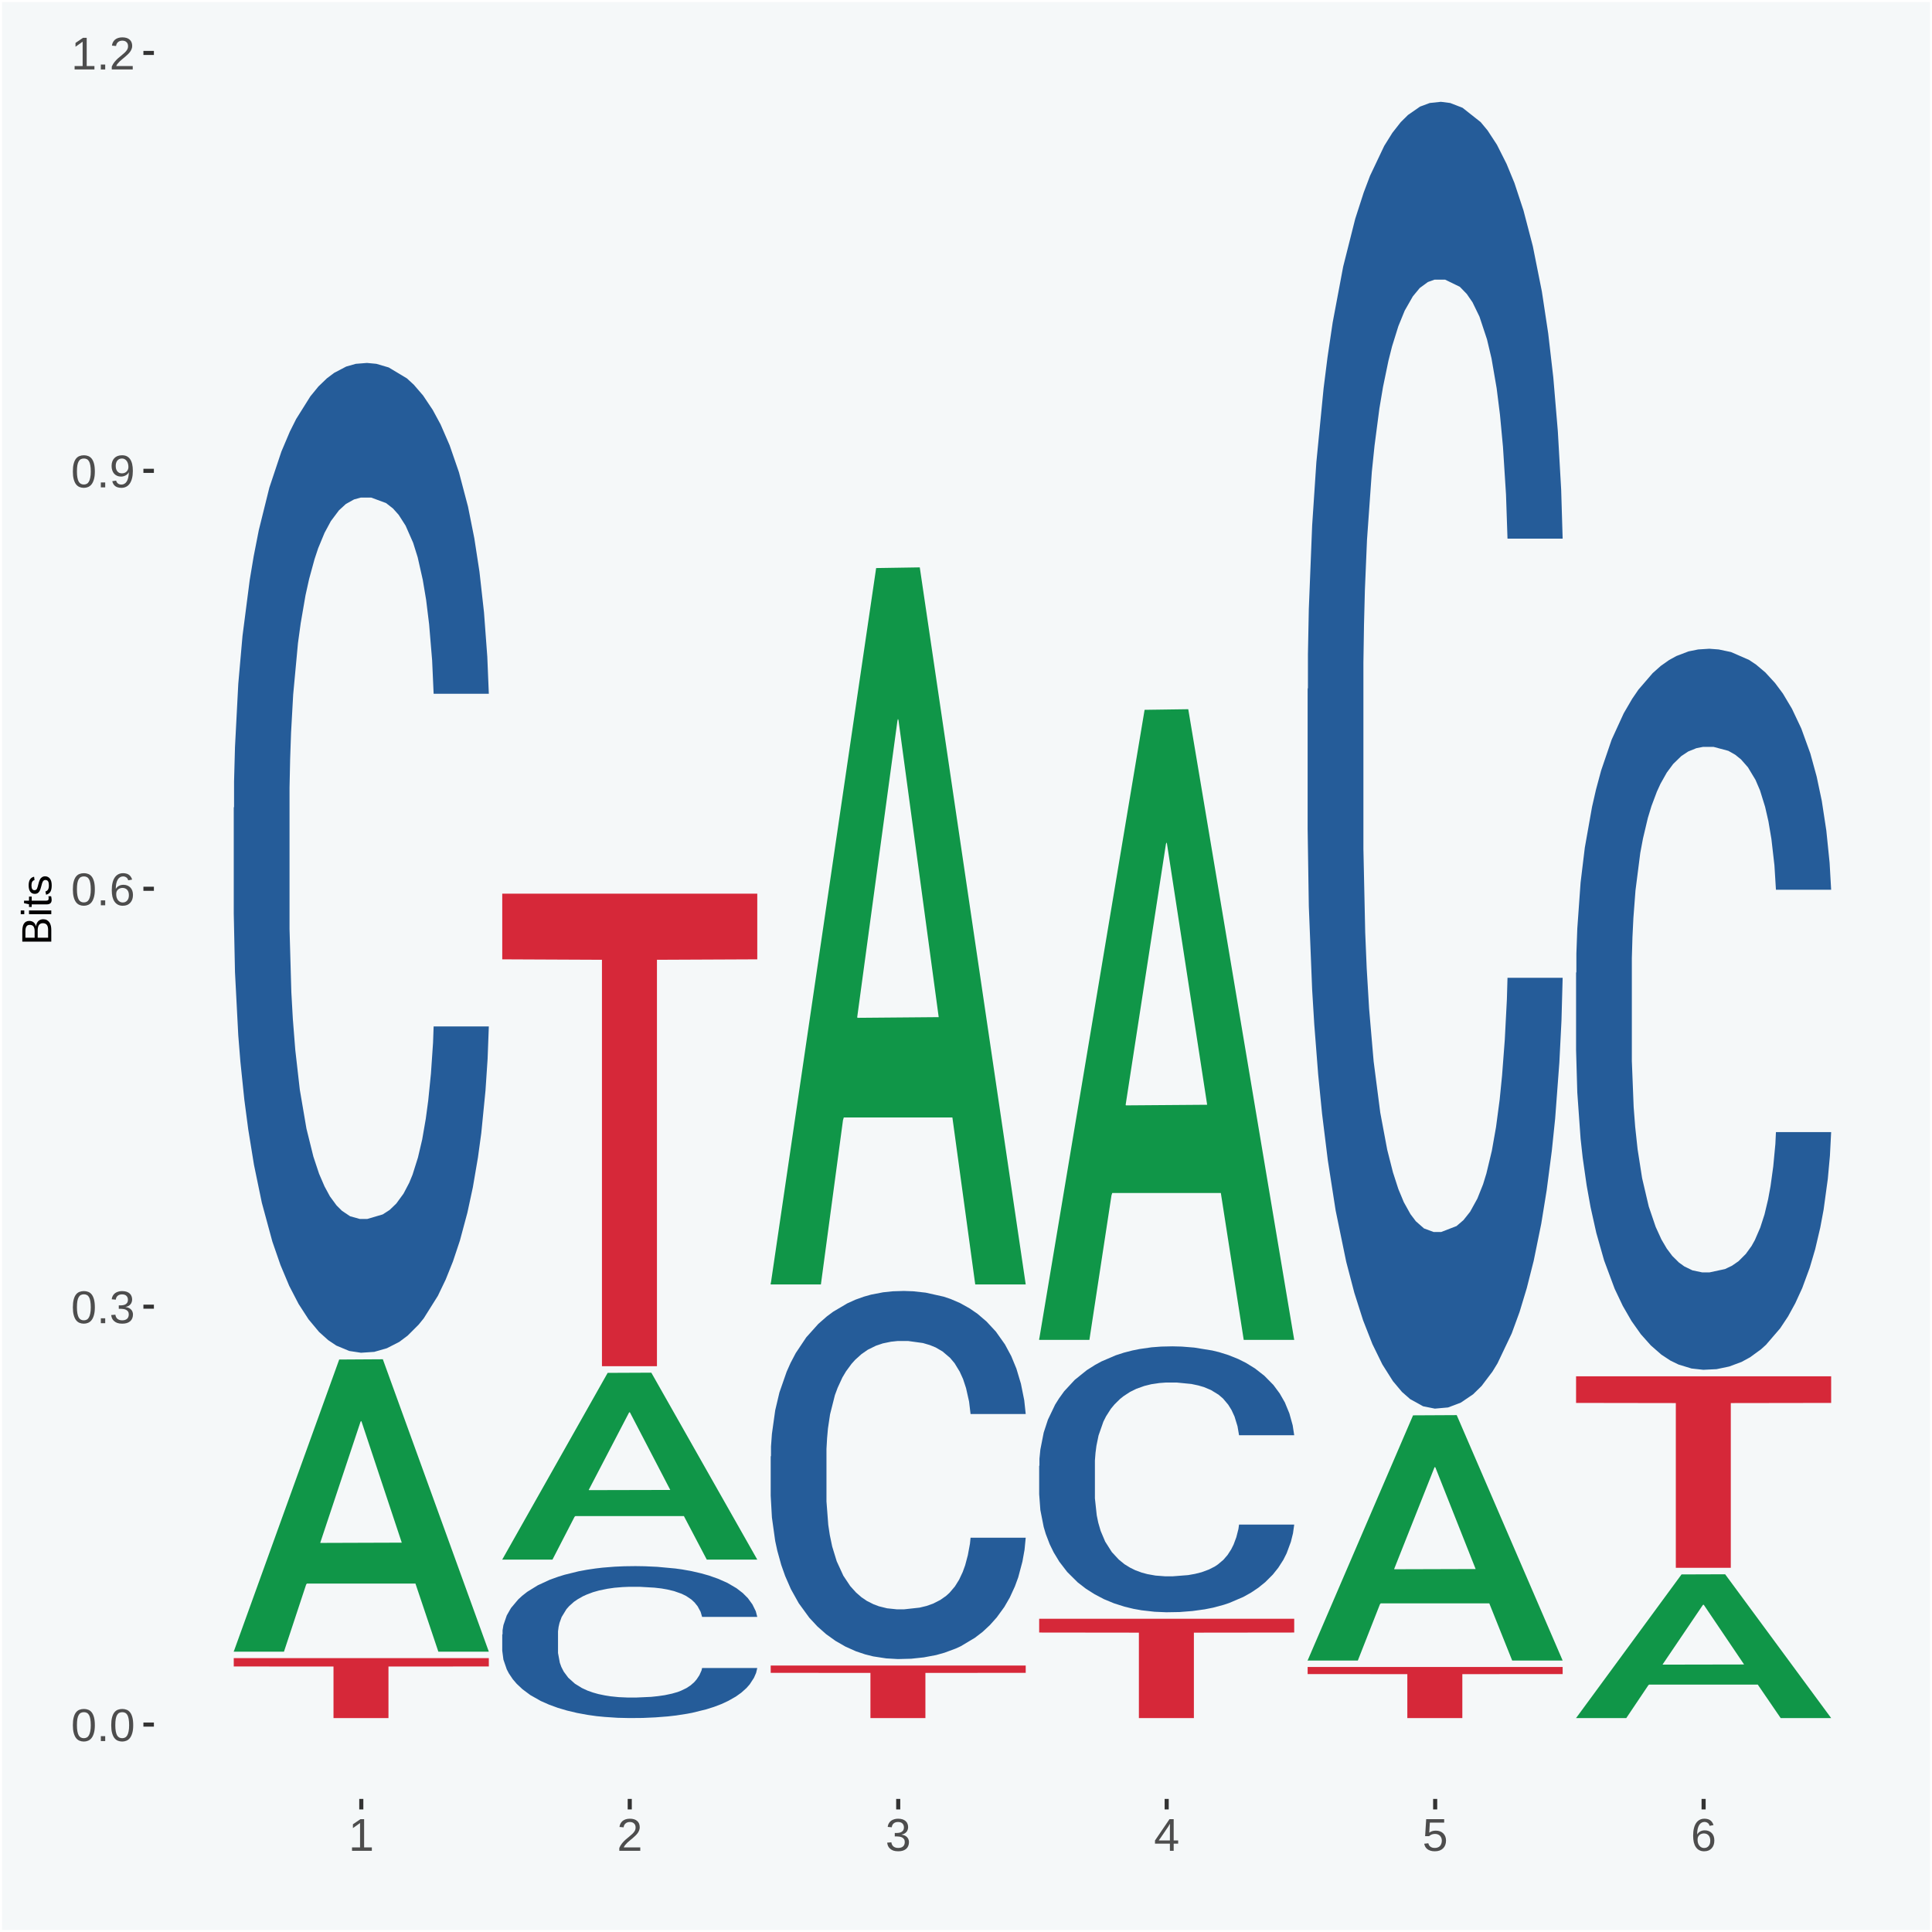 <?xml version="1.0" encoding="UTF-8"?>
<svg xmlns="http://www.w3.org/2000/svg" xmlns:xlink="http://www.w3.org/1999/xlink" width="504pt" height="504pt" viewBox="0 0 504 504" version="1.1">
<defs>
<g>
<symbol overflow="visible" id="glyph0-0">
<path style="stroke:none;" d="M 0.406 0 L 0.406 -8 L 3.594 -8 L 3.594 0 Z M 0.797 -0.406 L 3.188 -0.406 L 3.188 -7.594 L 0.797 -7.594 Z M 0.797 -0.406 "/>
</symbol>
<symbol overflow="visible" id="glyph0-1">
<path style="stroke:none;" d="M 6.203 -4.125 C 6.203 -3.332 6.125 -2.664 5.969 -2.125 C 5.82 -1.582 5.617 -1.145 5.359 -0.812 C 5.098 -0.477 4.789 -0.238 4.438 -0.094 C 4.094 0.051 3.723 0.125 3.328 0.125 C 2.922 0.125 2.539 0.051 2.188 -0.094 C 1.844 -0.238 1.539 -0.477 1.281 -0.812 C 1.031 -1.145 0.832 -1.582 0.688 -2.125 C 0.539 -2.664 0.469 -3.332 0.469 -4.125 C 0.469 -4.957 0.539 -5.645 0.688 -6.188 C 0.832 -6.738 1.035 -7.176 1.297 -7.5 C 1.555 -7.82 1.859 -8.047 2.203 -8.172 C 2.555 -8.305 2.941 -8.375 3.359 -8.375 C 3.754 -8.375 4.125 -8.305 4.469 -8.172 C 4.812 -8.047 5.113 -7.82 5.375 -7.5 C 5.633 -7.176 5.836 -6.738 5.984 -6.188 C 6.129 -5.645 6.203 -4.957 6.203 -4.125 Z M 5.141 -4.125 C 5.141 -4.781 5.098 -5.328 5.016 -5.766 C 4.941 -6.203 4.828 -6.551 4.672 -6.812 C 4.516 -7.07 4.328 -7.254 4.109 -7.359 C 3.891 -7.473 3.641 -7.531 3.359 -7.531 C 3.055 -7.531 2.789 -7.473 2.562 -7.359 C 2.344 -7.254 2.156 -7.07 2 -6.812 C 1.844 -6.551 1.723 -6.203 1.641 -5.766 C 1.566 -5.328 1.531 -4.781 1.531 -4.125 C 1.531 -3.5 1.57 -2.969 1.656 -2.531 C 1.738 -2.094 1.852 -1.742 2 -1.484 C 2.156 -1.223 2.344 -1.035 2.562 -0.922 C 2.789 -0.805 3.047 -0.75 3.328 -0.75 C 3.609 -0.75 3.859 -0.805 4.078 -0.922 C 4.305 -1.035 4.492 -1.223 4.641 -1.484 C 4.797 -1.742 4.914 -2.094 5 -2.531 C 5.094 -2.969 5.141 -3.5 5.141 -4.125 Z M 5.141 -4.125 "/>
</symbol>
<symbol overflow="visible" id="glyph0-2">
<path style="stroke:none;" d="M 1.094 0 L 1.094 -1.281 L 2.234 -1.281 L 2.234 0 Z M 1.094 0 "/>
</symbol>
<symbol overflow="visible" id="glyph0-3">
<path style="stroke:none;" d="M 6.141 -2.281 C 6.141 -1.906 6.078 -1.566 5.953 -1.266 C 5.836 -0.973 5.66 -0.723 5.422 -0.516 C 5.18 -0.305 4.883 -0.145 4.531 -0.031 C 4.188 0.07 3.789 0.125 3.344 0.125 C 2.832 0.125 2.398 0.062 2.047 -0.062 C 1.703 -0.195 1.414 -0.367 1.188 -0.578 C 0.957 -0.785 0.785 -1.02 0.672 -1.281 C 0.566 -1.551 0.492 -1.832 0.453 -2.125 L 1.547 -2.219 C 1.578 -2 1.633 -1.801 1.719 -1.625 C 1.801 -1.445 1.914 -1.289 2.062 -1.156 C 2.207 -1.031 2.383 -0.93 2.594 -0.859 C 2.801 -0.785 3.051 -0.75 3.344 -0.75 C 3.875 -0.75 4.289 -0.879 4.594 -1.141 C 4.895 -1.41 5.047 -1.801 5.047 -2.312 C 5.047 -2.613 4.977 -2.859 4.844 -3.047 C 4.707 -3.234 4.539 -3.379 4.344 -3.484 C 4.145 -3.586 3.926 -3.656 3.688 -3.688 C 3.445 -3.727 3.227 -3.75 3.031 -3.75 L 2.438 -3.75 L 2.438 -4.656 L 3.016 -4.656 C 3.211 -4.656 3.414 -4.676 3.625 -4.719 C 3.844 -4.758 4.039 -4.832 4.219 -4.938 C 4.395 -5.051 4.539 -5.195 4.656 -5.375 C 4.77 -5.562 4.828 -5.797 4.828 -6.078 C 4.828 -6.523 4.695 -6.875 4.438 -7.125 C 4.188 -7.383 3.801 -7.516 3.281 -7.516 C 2.82 -7.516 2.445 -7.395 2.156 -7.156 C 1.875 -6.914 1.707 -6.578 1.656 -6.141 L 0.594 -6.234 C 0.633 -6.598 0.734 -6.91 0.891 -7.172 C 1.047 -7.441 1.242 -7.664 1.484 -7.844 C 1.734 -8.02 2.008 -8.148 2.312 -8.234 C 2.625 -8.328 2.953 -8.375 3.297 -8.375 C 3.754 -8.375 4.148 -8.316 4.484 -8.203 C 4.816 -8.086 5.086 -7.93 5.297 -7.734 C 5.516 -7.535 5.672 -7.301 5.766 -7.031 C 5.867 -6.77 5.922 -6.488 5.922 -6.188 C 5.922 -5.945 5.883 -5.723 5.812 -5.516 C 5.75 -5.305 5.645 -5.113 5.5 -4.938 C 5.363 -4.77 5.188 -4.625 4.969 -4.5 C 4.75 -4.383 4.488 -4.297 4.188 -4.234 L 4.188 -4.219 C 4.52 -4.176 4.805 -4.098 5.047 -3.984 C 5.297 -3.867 5.5 -3.723 5.656 -3.547 C 5.82 -3.379 5.941 -3.188 6.016 -2.969 C 6.098 -2.75 6.141 -2.52 6.141 -2.281 Z M 6.141 -2.281 "/>
</symbol>
<symbol overflow="visible" id="glyph0-4">
<path style="stroke:none;" d="M 6.141 -2.703 C 6.141 -2.285 6.082 -1.906 5.969 -1.562 C 5.852 -1.219 5.68 -0.922 5.453 -0.672 C 5.234 -0.422 4.957 -0.223 4.625 -0.078 C 4.289 0.055 3.91 0.125 3.484 0.125 C 3.004 0.125 2.582 0.031 2.219 -0.156 C 1.863 -0.344 1.566 -0.609 1.328 -0.953 C 1.086 -1.297 0.906 -1.719 0.781 -2.219 C 0.664 -2.727 0.609 -3.301 0.609 -3.938 C 0.609 -4.676 0.676 -5.32 0.812 -5.875 C 0.945 -6.426 1.141 -6.883 1.391 -7.25 C 1.648 -7.625 1.961 -7.906 2.328 -8.094 C 2.691 -8.281 3.102 -8.375 3.562 -8.375 C 3.844 -8.375 4.102 -8.344 4.344 -8.281 C 4.594 -8.227 4.816 -8.133 5.016 -8 C 5.223 -7.875 5.398 -7.703 5.547 -7.484 C 5.703 -7.273 5.828 -7.016 5.922 -6.703 L 4.906 -6.516 C 4.801 -6.867 4.629 -7.125 4.391 -7.281 C 4.148 -7.445 3.867 -7.531 3.547 -7.531 C 3.266 -7.531 3.004 -7.457 2.766 -7.312 C 2.535 -7.176 2.336 -6.973 2.172 -6.703 C 2.004 -6.43 1.875 -6.086 1.781 -5.672 C 1.695 -5.266 1.656 -4.789 1.656 -4.25 C 1.852 -4.602 2.125 -4.875 2.469 -5.062 C 2.812 -5.25 3.207 -5.344 3.656 -5.344 C 4.031 -5.344 4.367 -5.281 4.672 -5.156 C 4.984 -5.031 5.25 -4.852 5.469 -4.625 C 5.688 -4.406 5.852 -4.129 5.969 -3.797 C 6.082 -3.473 6.141 -3.109 6.141 -2.703 Z M 5.078 -2.656 C 5.078 -2.938 5.039 -3.191 4.969 -3.422 C 4.895 -3.66 4.785 -3.859 4.641 -4.016 C 4.504 -4.18 4.332 -4.305 4.125 -4.391 C 3.926 -4.484 3.688 -4.531 3.406 -4.531 C 3.219 -4.531 3.023 -4.5 2.828 -4.438 C 2.629 -4.383 2.453 -4.289 2.297 -4.156 C 2.141 -4.031 2.008 -3.863 1.906 -3.656 C 1.812 -3.457 1.766 -3.207 1.766 -2.906 C 1.766 -2.602 1.801 -2.316 1.875 -2.047 C 1.957 -1.785 2.07 -1.555 2.219 -1.359 C 2.363 -1.172 2.539 -1.02 2.75 -0.906 C 2.957 -0.789 3.191 -0.734 3.453 -0.734 C 3.703 -0.734 3.926 -0.773 4.125 -0.859 C 4.332 -0.953 4.504 -1.082 4.641 -1.25 C 4.785 -1.414 4.895 -1.613 4.969 -1.844 C 5.039 -2.082 5.078 -2.352 5.078 -2.656 Z M 5.078 -2.656 "/>
</symbol>
<symbol overflow="visible" id="glyph0-5">
<path style="stroke:none;" d="M 6.109 -4.297 C 6.109 -3.555 6.035 -2.91 5.891 -2.359 C 5.754 -1.805 5.555 -1.348 5.297 -0.984 C 5.047 -0.617 4.734 -0.344 4.359 -0.156 C 3.992 0.031 3.582 0.125 3.125 0.125 C 2.801 0.125 2.508 0.086 2.25 0.016 C 2 -0.047 1.773 -0.145 1.578 -0.281 C 1.379 -0.414 1.207 -0.594 1.062 -0.812 C 0.926 -1.031 0.816 -1.297 0.734 -1.609 L 1.734 -1.766 C 1.848 -1.41 2.02 -1.148 2.25 -0.984 C 2.488 -0.816 2.785 -0.734 3.141 -0.734 C 3.422 -0.734 3.676 -0.801 3.906 -0.938 C 4.145 -1.07 4.348 -1.273 4.516 -1.547 C 4.68 -1.816 4.812 -2.156 4.906 -2.562 C 5 -2.969 5.051 -3.441 5.062 -3.984 C 4.977 -3.797 4.863 -3.629 4.719 -3.484 C 4.582 -3.348 4.422 -3.227 4.234 -3.125 C 4.055 -3.031 3.859 -2.953 3.641 -2.891 C 3.43 -2.836 3.223 -2.812 3.016 -2.812 C 2.641 -2.812 2.301 -2.879 2 -3.016 C 1.695 -3.148 1.438 -3.336 1.219 -3.578 C 1.008 -3.828 0.848 -4.117 0.734 -4.453 C 0.617 -4.797 0.562 -5.18 0.562 -5.609 C 0.562 -6.023 0.625 -6.406 0.75 -6.75 C 0.875 -7.094 1.051 -7.383 1.281 -7.625 C 1.52 -7.875 1.805 -8.062 2.141 -8.188 C 2.484 -8.312 2.875 -8.375 3.312 -8.375 C 4.227 -8.375 4.922 -8.035 5.391 -7.359 C 5.867 -6.68 6.109 -5.66 6.109 -4.297 Z M 4.953 -5.312 C 4.953 -5.613 4.914 -5.898 4.844 -6.172 C 4.77 -6.441 4.66 -6.676 4.516 -6.875 C 4.379 -7.07 4.207 -7.227 4 -7.344 C 3.789 -7.469 3.551 -7.531 3.281 -7.531 C 3.02 -7.531 2.785 -7.484 2.578 -7.391 C 2.379 -7.297 2.207 -7.164 2.062 -7 C 1.926 -6.832 1.82 -6.629 1.75 -6.391 C 1.676 -6.16 1.641 -5.898 1.641 -5.609 C 1.641 -5.328 1.672 -5.066 1.734 -4.828 C 1.805 -4.586 1.91 -4.379 2.047 -4.203 C 2.18 -4.035 2.348 -3.898 2.547 -3.797 C 2.754 -3.703 2.992 -3.656 3.266 -3.656 C 3.461 -3.656 3.66 -3.688 3.859 -3.75 C 4.055 -3.812 4.234 -3.91 4.391 -4.047 C 4.555 -4.191 4.691 -4.367 4.797 -4.578 C 4.898 -4.785 4.953 -5.031 4.953 -5.312 Z M 4.953 -5.312 "/>
</symbol>
<symbol overflow="visible" id="glyph0-6">
<path style="stroke:none;" d="M 0.922 0 L 0.922 -0.891 L 3.016 -0.891 L 3.016 -7.25 L 1.156 -5.922 L 1.156 -6.922 L 3.109 -8.25 L 4.078 -8.25 L 4.078 -0.891 L 6.094 -0.891 L 6.094 0 Z M 0.922 0 "/>
</symbol>
<symbol overflow="visible" id="glyph0-7">
<path style="stroke:none;" d="M 0.609 0 L 0.609 -0.75 C 0.805 -1.207 1.047 -1.609 1.328 -1.953 C 1.617 -2.305 1.922 -2.625 2.234 -2.906 C 2.555 -3.188 2.867 -3.445 3.172 -3.688 C 3.484 -3.938 3.766 -4.18 4.016 -4.422 C 4.266 -4.66 4.469 -4.91 4.625 -5.172 C 4.781 -5.441 4.859 -5.742 4.859 -6.078 C 4.859 -6.316 4.82 -6.523 4.75 -6.703 C 4.676 -6.879 4.57 -7.023 4.438 -7.141 C 4.312 -7.266 4.156 -7.359 3.969 -7.422 C 3.781 -7.484 3.578 -7.516 3.359 -7.516 C 3.141 -7.516 2.938 -7.484 2.75 -7.422 C 2.57 -7.367 2.41 -7.281 2.266 -7.156 C 2.117 -7.039 2 -6.895 1.906 -6.719 C 1.812 -6.551 1.754 -6.352 1.734 -6.125 L 0.656 -6.219 C 0.688 -6.508 0.766 -6.785 0.891 -7.047 C 1.023 -7.316 1.203 -7.551 1.422 -7.75 C 1.648 -7.945 1.922 -8.098 2.234 -8.203 C 2.555 -8.316 2.93 -8.375 3.359 -8.375 C 3.766 -8.375 4.125 -8.328 4.438 -8.234 C 4.758 -8.141 5.031 -7.992 5.25 -7.797 C 5.477 -7.609 5.648 -7.375 5.766 -7.094 C 5.879 -6.812 5.938 -6.488 5.938 -6.125 C 5.938 -5.844 5.883 -5.578 5.781 -5.328 C 5.688 -5.078 5.555 -4.836 5.391 -4.609 C 5.223 -4.379 5.031 -4.16 4.812 -3.953 C 4.594 -3.742 4.363 -3.535 4.125 -3.328 C 3.895 -3.129 3.656 -2.93 3.406 -2.734 C 3.164 -2.535 2.938 -2.336 2.719 -2.141 C 2.508 -1.941 2.32 -1.738 2.156 -1.531 C 1.988 -1.332 1.859 -1.117 1.766 -0.891 L 6.078 -0.891 L 6.078 0 Z M 0.609 0 "/>
</symbol>
<symbol overflow="visible" id="glyph0-8">
<path style="stroke:none;" d="M 5.156 -1.875 L 5.156 0 L 4.172 0 L 4.172 -1.875 L 0.281 -1.875 L 0.281 -2.688 L 4.062 -8.25 L 5.156 -8.25 L 5.156 -2.703 L 6.328 -2.703 L 6.328 -1.875 Z M 4.172 -7.062 C 4.16 -7.039 4.141 -7.004 4.109 -6.953 C 4.078 -6.898 4.039 -6.836 4 -6.766 C 3.957 -6.691 3.914 -6.617 3.875 -6.547 C 3.844 -6.473 3.812 -6.414 3.781 -6.375 L 1.656 -3.25 C 1.633 -3.219 1.602 -3.176 1.562 -3.125 C 1.531 -3.07 1.492 -3.02 1.453 -2.969 C 1.422 -2.914 1.383 -2.863 1.344 -2.812 C 1.301 -2.77 1.27 -2.734 1.25 -2.703 L 4.172 -2.703 Z M 4.172 -7.062 "/>
</symbol>
<symbol overflow="visible" id="glyph0-9">
<path style="stroke:none;" d="M 6.172 -2.688 C 6.172 -2.27 6.109 -1.891 5.984 -1.547 C 5.859 -1.203 5.672 -0.906 5.422 -0.656 C 5.18 -0.414 4.879 -0.223 4.516 -0.078 C 4.148 0.055 3.723 0.125 3.234 0.125 C 2.805 0.125 2.43 0.07 2.109 -0.031 C 1.785 -0.133 1.508 -0.273 1.281 -0.453 C 1.062 -0.629 0.883 -0.836 0.75 -1.078 C 0.625 -1.316 0.535 -1.57 0.484 -1.844 L 1.547 -1.969 C 1.586 -1.812 1.645 -1.66 1.719 -1.516 C 1.801 -1.367 1.91 -1.238 2.047 -1.125 C 2.18 -1.008 2.348 -0.914 2.547 -0.844 C 2.742 -0.781 2.984 -0.75 3.266 -0.75 C 3.535 -0.75 3.781 -0.789 4 -0.875 C 4.227 -0.957 4.422 -1.078 4.578 -1.234 C 4.734 -1.398 4.852 -1.602 4.938 -1.844 C 5.031 -2.082 5.078 -2.359 5.078 -2.672 C 5.078 -2.922 5.035 -3.148 4.953 -3.359 C 4.867 -3.578 4.75 -3.766 4.594 -3.922 C 4.445 -4.078 4.258 -4.195 4.031 -4.281 C 3.812 -4.363 3.562 -4.406 3.281 -4.406 C 3.113 -4.406 2.953 -4.391 2.797 -4.359 C 2.648 -4.328 2.516 -4.285 2.391 -4.234 C 2.266 -4.18 2.148 -4.117 2.047 -4.047 C 1.941 -3.973 1.844 -3.895 1.75 -3.812 L 0.719 -3.812 L 1 -8.25 L 5.688 -8.25 L 5.688 -7.359 L 1.953 -7.359 L 1.797 -4.734 C 1.984 -4.879 2.219 -5.004 2.5 -5.109 C 2.781 -5.211 3.113 -5.266 3.5 -5.266 C 3.914 -5.266 4.285 -5.203 4.609 -5.078 C 4.941 -4.953 5.223 -4.773 5.453 -4.547 C 5.68 -4.316 5.859 -4.047 5.984 -3.734 C 6.109 -3.422 6.172 -3.07 6.172 -2.688 Z M 6.172 -2.688 "/>
</symbol>
<symbol overflow="visible" id="glyph1-0">
<path style="stroke:none;" d="M 0 -0.359 L -7.328 -0.359 L -7.328 -3.281 L 0 -3.281 Z M -0.359 -0.734 L -0.359 -2.922 L -6.969 -2.922 L -6.969 -0.734 Z M -0.359 -0.734 "/>
</symbol>
<symbol overflow="visible" id="glyph1-1">
<path style="stroke:none;" d="M -2.125 -6.75 C -1.75 -6.75 -1.426 -6.676 -1.156 -6.531 C -0.883 -6.383 -0.66 -6.18 -0.484 -5.922 C -0.316 -5.672 -0.191 -5.375 -0.109 -5.031 C -0.035 -4.695 0 -4.344 0 -3.969 L 0 -0.906 L -7.562 -0.906 L -7.562 -3.656 C -7.562 -4.07 -7.523 -4.441 -7.453 -4.766 C -7.391 -5.098 -7.281 -5.379 -7.125 -5.609 C -6.977 -5.836 -6.789 -6.008 -6.562 -6.125 C -6.332 -6.25 -6.055 -6.312 -5.734 -6.312 C -5.523 -6.312 -5.328 -6.281 -5.141 -6.219 C -4.953 -6.164 -4.781 -6.078 -4.625 -5.953 C -4.477 -5.836 -4.348 -5.688 -4.234 -5.5 C -4.129 -5.32 -4.047 -5.113 -3.984 -4.875 C -3.953 -5.176 -3.883 -5.441 -3.781 -5.672 C -3.676 -5.91 -3.539 -6.109 -3.375 -6.266 C -3.219 -6.43 -3.031 -6.551 -2.812 -6.625 C -2.602 -6.707 -2.375 -6.75 -2.125 -6.75 Z M -5.609 -5.281 C -6.016 -5.281 -6.305 -5.141 -6.484 -4.859 C -6.66 -4.586 -6.75 -4.188 -6.75 -3.656 L -6.75 -1.922 L -4.344 -1.922 L -4.344 -3.656 C -4.344 -3.957 -4.375 -4.211 -4.438 -4.422 C -4.5 -4.629 -4.582 -4.797 -4.688 -4.922 C -4.801 -5.047 -4.93 -5.133 -5.078 -5.188 C -5.234 -5.25 -5.41 -5.281 -5.609 -5.281 Z M -2.219 -5.719 C -2.457 -5.719 -2.66 -5.672 -2.828 -5.578 C -2.992 -5.492 -3.129 -5.367 -3.234 -5.203 C -3.348 -5.047 -3.426 -4.848 -3.469 -4.609 C -3.52 -4.379 -3.547 -4.125 -3.547 -3.844 L -3.547 -1.922 L -0.828 -1.922 L -0.828 -3.922 C -0.828 -4.18 -0.848 -4.422 -0.891 -4.641 C -0.93 -4.859 -1.004 -5.047 -1.109 -5.203 C -1.211 -5.367 -1.352 -5.492 -1.531 -5.578 C -1.719 -5.672 -1.945 -5.719 -2.219 -5.719 Z M -2.219 -5.719 "/>
</symbol>
<symbol overflow="visible" id="glyph1-2">
<path style="stroke:none;" d="M -7.047 -0.734 L -7.969 -0.734 L -7.969 -1.703 L -7.047 -1.703 Z M 0 -0.734 L -5.812 -0.734 L -5.812 -1.703 L 0 -1.703 Z M 0 -0.734 "/>
</symbol>
<symbol overflow="visible" id="glyph1-3">
<path style="stroke:none;" d="M -0.047 -2.969 C -0.004 -2.82 0.023 -2.672 0.047 -2.516 C 0.078 -2.367 0.094 -2.195 0.094 -2 C 0.094 -1.227 -0.348 -0.844 -1.234 -0.844 L -5.109 -0.844 L -5.109 -0.172 L -5.812 -0.172 L -5.812 -0.875 L -7.109 -1.156 L -7.109 -1.812 L -5.812 -1.812 L -5.812 -2.875 L -5.109 -2.875 L -5.109 -1.812 L -1.438 -1.812 C -1.156 -1.812 -0.957 -1.852 -0.844 -1.938 C -0.738 -2.031 -0.688 -2.191 -0.688 -2.422 C -0.688 -2.516 -0.691 -2.602 -0.703 -2.688 C -0.711 -2.77 -0.727 -2.863 -0.75 -2.969 Z M -0.047 -2.969 "/>
</symbol>
<symbol overflow="visible" id="glyph1-4">
<path style="stroke:none;" d="M -1.609 -5.109 C -1.336 -5.109 -1.094 -5.051 -0.875 -4.938 C -0.664 -4.832 -0.488 -4.68 -0.344 -4.484 C -0.195 -4.285 -0.082 -4.039 0 -3.75 C 0.07 -3.457 0.109 -3.125 0.109 -2.75 C 0.109 -2.406 0.082 -2.098 0.031 -1.828 C -0.02 -1.555 -0.102 -1.316 -0.219 -1.109 C -0.332 -0.91 -0.484 -0.742 -0.672 -0.609 C -0.859 -0.473 -1.086 -0.375 -1.359 -0.312 L -1.531 -1.156 C -1.219 -1.238 -0.988 -1.41 -0.844 -1.672 C -0.695 -1.93 -0.625 -2.289 -0.625 -2.75 C -0.625 -2.957 -0.641 -3.145 -0.672 -3.312 C -0.703 -3.488 -0.75 -3.641 -0.812 -3.766 C -0.883 -3.891 -0.977 -3.984 -1.094 -4.047 C -1.207 -4.117 -1.352 -4.156 -1.531 -4.156 C -1.707 -4.156 -1.848 -4.113 -1.953 -4.031 C -2.066 -3.957 -2.16 -3.844 -2.234 -3.688 C -2.316 -3.539 -2.383 -3.363 -2.438 -3.156 C -2.5 -2.945 -2.562 -2.719 -2.625 -2.469 C -2.688 -2.238 -2.754 -2.008 -2.828 -1.781 C -2.898 -1.551 -3 -1.344 -3.125 -1.156 C -3.25 -0.969 -3.398 -0.816 -3.578 -0.703 C -3.766 -0.586 -4 -0.531 -4.281 -0.531 C -4.812 -0.531 -5.211 -0.719 -5.484 -1.094 C -5.766 -1.477 -5.906 -2.031 -5.906 -2.75 C -5.906 -3.395 -5.789 -3.906 -5.562 -4.281 C -5.332 -4.656 -4.973 -4.895 -4.484 -5 L -4.375 -4.125 C -4.52 -4.094 -4.645 -4.035 -4.75 -3.953 C -4.852 -3.867 -4.938 -3.766 -5 -3.641 C -5.062 -3.516 -5.102 -3.375 -5.125 -3.219 C -5.156 -3.07 -5.172 -2.914 -5.172 -2.75 C -5.172 -2.312 -5.102 -1.988 -4.969 -1.781 C -4.844 -1.582 -4.645 -1.484 -4.375 -1.484 C -4.219 -1.484 -4.086 -1.52 -3.984 -1.594 C -3.879 -1.664 -3.789 -1.77 -3.719 -1.906 C -3.656 -2.051 -3.598 -2.219 -3.547 -2.406 C -3.492 -2.602 -3.438 -2.816 -3.375 -3.047 C -3.332 -3.203 -3.289 -3.359 -3.25 -3.516 C -3.207 -3.68 -3.156 -3.836 -3.094 -3.984 C -3.031 -4.141 -2.957 -4.285 -2.875 -4.422 C -2.789 -4.555 -2.688 -4.672 -2.562 -4.766 C -2.445 -4.867 -2.312 -4.953 -2.156 -5.016 C -2 -5.078 -1.816 -5.109 -1.609 -5.109 Z M -1.609 -5.109 "/>
</symbol>
</g>
<clipPath id="clip1">
  <path d="M 40.148 5.48 L 498.52 5.48 L 498.52 469.281 L 40.148 469.281 Z M 40.148 5.48 "/>
</clipPath>
</defs>
<g id="surface1">
<rect x="0" y="0" width="504" height="504" style="fill:rgb(96.078%,97.255%,97.647%);fill-opacity:1;stroke:none;"/>
<path style="fill:none;stroke-width:1.07;stroke-linecap:round;stroke-linejoin:round;stroke:rgb(100%,100%,100%);stroke-opacity:1;stroke-miterlimit:10;" d="M 0 0 L 504 0 L 504 504 L 0 504 Z M 0 0 " transform="matrix(1,0,0,-1,0,504)"/>
<g clip-path="url(#clip1)" clip-rule="nonzero">
<path style=" stroke:none;fill-rule:nonzero;fill:rgb(96.078%,97.255%,97.647%);fill-opacity:1;" d="M 40.148 469.281 L 498.52 469.281 L 498.52 5.48 L 40.148 5.48 Z M 40.148 469.281 "/>
</g>
<path style=" stroke:none;fill-rule:nonzero;fill:rgb(6.274%,58.824%,28.235%);fill-opacity:1;" d="M 60.98 430.719 L 61.051 430.648 L 88.488 354.66 L 99.871 354.59 L 127.52 430.871 L 114.352 430.871 L 108.379 413.102 L 80.051 413.102 L 79.852 413.391 L 74.078 430.871 L 60.98 430.871 L 60.98 430.719 L 83.621 402.5 L 104.809 402.43 L 94.32 370.852 L 94.18 370.699 L 94.039 370.922 L 83.551 402.43 L 83.621 402.5 Z M 60.98 430.719 "/>
<path style=" stroke:none;fill-rule:nonzero;fill:rgb(14.51%,36.078%,60.001%);fill-opacity:1;" d="M 60.98 210.699 L 61.059 210.461 L 61.059 203.859 L 61.301 194.898 L 62.16 178.391 L 63.262 165.891 L 65.148 151.27 L 66.172 145.141 L 67.512 138.301 L 70.262 127.219 L 73.41 117.789 L 75.609 112.602 L 77.262 109.301 L 80.961 103.398 L 83.078 100.809 L 85.281 98.691 L 87.172 97.27 L 90.32 95.621 L 92.828 94.91 L 95.738 94.68 L 98.18 94.91 L 101.41 95.859 L 106.129 98.691 L 107.93 100.34 L 110.371 103.172 L 112.891 106.941 L 114.93 110.711 L 117.289 116.141 L 119.73 123.211 L 122.09 132.172 L 123.738 140.43 L 125.078 149.148 L 126.262 159.762 L 127.121 171.32 L 127.52 180.988 L 113.121 180.988 L 112.73 172.262 L 111.941 162.828 L 111.16 156.461 L 110.289 151.27 L 108.961 145.379 L 107.781 141.609 L 105.809 137.129 L 104 134.301 L 102.512 132.641 L 100.699 131.23 L 96.852 129.809 L 94.09 129.809 L 92.359 130.289 L 90.238 131.469 L 88.43 133.121 L 86.309 135.949 L 84.66 139.012 L 83 143.02 L 82.059 145.852 L 80.641 151.039 L 79.699 155.281 L 78.441 162.59 L 77.73 167.781 L 76.48 181.219 L 75.93 191.129 L 75.691 197.961 L 75.531 205.512 L 75.531 242.301 L 76 258.801 L 76.398 265.879 L 77.031 273.898 L 78.211 284.27 L 79.941 294.41 L 81.75 301.719 L 83.238 306.199 L 84.66 309.5 L 86.07 312.102 L 87.801 314.461 L 89.219 315.871 L 91.34 317.289 L 93.859 317.988 L 95.82 317.988 L 99.828 316.809 L 101.641 315.641 L 103.371 313.98 L 105.262 311.391 L 106.75 308.559 L 107.621 306.441 L 109.031 301.961 L 110.141 297.238 L 111.078 291.82 L 111.711 287.102 L 112.422 280.031 L 112.969 272.012 L 113.121 267.77 L 127.52 267.77 L 127.199 276.25 L 126.648 284.512 L 125.551 295.59 L 124.68 301.961 L 123.352 309.738 L 121.93 316.34 L 119.969 323.648 L 118.16 329.078 L 116.27 333.789 L 114.23 338.039 L 110.531 343.93 L 109.191 345.578 L 106.359 348.41 L 104.16 350.059 L 100.93 351.711 L 97.629 352.66 L 94.172 352.891 L 91.102 352.422 L 87.719 351.012 L 85.602 349.59 L 83.238 347.469 L 80.488 344.172 L 77.891 340.16 L 75.449 335.441 L 73.172 330.02 L 71.051 323.891 L 68.301 313.75 L 66.25 303.84 L 64.762 294.648 L 63.738 286.871 L 62.711 276.961 L 62.16 270.121 L 61.301 253.621 L 60.98 238.289 Z M 60.98 210.699 "/>
<path style=" stroke:none;fill-rule:nonzero;fill:rgb(83.922%,15.686%,22.353%);fill-opacity:1;" d="M 60.98 432.559 L 127.52 432.559 L 127.52 434.73 L 101.34 434.75 L 101.34 448.191 L 87 448.191 L 87 434.75 L 60.98 434.73 Z M 60.98 432.559 "/>
<path style=" stroke:none;fill-rule:nonzero;fill:rgb(6.274%,58.824%,28.235%);fill-opacity:1;" d="M 131.02 406.77 L 131.09 406.719 L 158.52 358.141 L 169.91 358.09 L 197.551 406.859 L 184.379 406.859 L 178.41 395.5 L 150.09 395.5 L 149.879 395.691 L 144.121 406.859 L 131.02 406.859 L 131.02 406.77 L 153.648 388.73 L 174.852 388.68 L 164.352 368.488 L 164.219 368.391 L 164.078 368.531 L 153.578 388.68 L 153.648 388.73 Z M 131.02 406.77 "/>
<path style=" stroke:none;fill-rule:nonzero;fill:rgb(14.51%,36.078%,60.001%);fill-opacity:1;" d="M 131.02 426.359 L 131.102 426.328 L 131.102 425.32 L 131.328 423.941 L 132.199 421.41 L 133.301 419.488 L 135.191 417.238 L 136.211 416.301 L 137.551 415.25 L 140.301 413.551 L 143.441 412.102 L 145.648 411.309 L 147.301 410.801 L 150.988 409.891 L 153.121 409.5 L 155.32 409.172 L 157.211 408.949 L 160.352 408.699 L 162.871 408.59 L 165.781 408.551 L 168.219 408.59 L 171.441 408.738 L 176.16 409.172 L 177.969 409.422 L 180.41 409.859 L 182.922 410.441 L 184.969 411.02 L 187.328 411.852 L 189.762 412.93 L 192.121 414.309 L 193.77 415.578 L 195.109 416.922 L 196.289 418.551 L 197.16 420.32 L 197.551 421.801 L 183.16 421.801 L 182.762 420.461 L 181.98 419.02 L 181.191 418.039 L 180.328 417.238 L 178.988 416.34 L 177.809 415.762 L 175.84 415.07 L 174.039 414.641 L 172.539 414.379 L 170.73 414.172 L 166.879 413.949 L 164.129 413.949 L 162.398 414.02 L 160.27 414.199 L 158.461 414.461 L 156.34 414.891 L 154.691 415.359 L 153.039 415.98 L 152.09 416.41 L 150.68 417.211 L 149.73 417.859 L 148.48 418.98 L 147.77 419.781 L 146.512 421.84 L 145.961 423.359 L 145.719 424.41 L 145.57 425.57 L 145.57 431.219 L 146.039 433.75 L 146.43 434.84 L 147.059 436.07 L 148.238 437.66 L 149.969 439.219 L 151.781 440.34 L 153.27 441.031 L 154.691 441.531 L 156.102 441.93 L 157.84 442.289 L 159.25 442.512 L 161.371 442.73 L 163.891 442.84 L 165.859 442.84 L 169.871 442.66 L 171.68 442.469 L 173.41 442.219 L 175.289 441.82 L 176.789 441.391 L 177.648 441.059 L 179.07 440.371 L 180.172 439.648 L 181.109 438.82 L 181.738 438.09 L 182.449 437.012 L 183 435.781 L 183.16 435.129 L 197.551 435.129 L 197.238 436.43 L 196.68 437.699 L 195.578 439.398 L 194.719 440.371 L 193.379 441.57 L 191.969 442.578 L 190 443.699 L 188.191 444.539 L 186.301 445.262 L 184.262 445.91 L 180.559 446.82 L 179.23 447.07 L 176.391 447.512 L 174.191 447.762 L 170.969 448.012 L 167.672 448.16 L 164.211 448.191 L 161.141 448.121 L 157.762 447.898 L 155.629 447.691 L 153.27 447.359 L 150.52 446.852 L 147.93 446.238 L 145.488 445.512 L 143.211 444.68 L 141.078 443.738 L 138.328 442.18 L 136.289 440.66 L 134.789 439.25 L 133.77 438.059 L 132.75 436.539 L 132.199 435.488 L 131.328 432.949 L 131.02 430.602 Z M 131.02 426.359 "/>
<path style=" stroke:none;fill-rule:nonzero;fill:rgb(83.922%,15.686%,22.353%);fill-opacity:1;" d="M 131.02 233.129 L 197.551 233.129 L 197.551 250.262 L 171.379 250.379 L 171.379 356.398 L 157.031 356.398 L 157.031 250.379 L 131.02 250.262 Z M 131.02 233.129 "/>
<path style=" stroke:none;fill-rule:nonzero;fill:rgb(6.274%,58.824%,28.235%);fill-opacity:1;" d="M 201.051 334.719 L 201.121 334.551 L 228.559 148.191 L 239.941 148.012 L 267.578 335.07 L 254.41 335.07 L 248.449 291.512 L 220.121 291.512 L 219.91 292.219 L 214.148 335.07 L 201.051 335.07 L 201.051 334.719 L 223.691 265.52 L 244.879 265.34 L 234.391 187.879 L 234.25 187.531 L 234.109 188.059 L 223.621 265.34 L 223.691 265.52 Z M 201.051 334.719 "/>
<path style=" stroke:none;fill-rule:nonzero;fill:rgb(14.51%,36.078%,60.001%);fill-opacity:1;" d="M 201.051 379.922 L 201.129 379.828 L 201.129 377.371 L 201.371 374.039 L 202.23 367.898 L 203.328 363.25 L 205.219 357.82 L 206.238 355.539 L 207.578 352.988 L 210.328 348.871 L 213.48 345.359 L 215.68 343.43 L 217.328 342.199 L 221.031 340.012 L 223.148 339.051 L 225.352 338.262 L 227.238 337.73 L 230.391 337.121 L 232.898 336.859 L 235.809 336.77 L 238.25 336.859 L 241.469 337.211 L 246.191 338.262 L 248 338.871 L 250.441 339.922 L 252.961 341.328 L 255 342.73 L 257.359 344.75 L 259.801 347.379 L 262.16 350.711 L 263.809 353.781 L 265.148 357.031 L 266.328 360.969 L 267.191 365.27 L 267.578 368.871 L 253.191 368.871 L 252.801 365.621 L 252.012 362.109 L 251.23 359.738 L 250.359 357.82 L 249.02 355.621 L 247.84 354.219 L 245.879 352.551 L 244.07 351.5 L 242.578 350.891 L 240.77 350.359 L 236.91 349.828 L 234.16 349.828 L 232.43 350.012 L 230.309 350.449 L 228.5 351.059 L 226.371 352.109 L 224.719 353.262 L 223.07 354.75 L 222.129 355.801 L 220.711 357.73 L 219.77 359.309 L 218.512 362.031 L 217.801 363.949 L 216.539 368.949 L 215.988 372.641 L 215.762 375.18 L 215.602 377.988 L 215.602 391.672 L 216.07 397.809 L 216.469 400.441 L 217.09 403.422 L 218.27 407.281 L 220 411.051 L 221.809 413.77 L 223.309 415.43 L 224.719 416.66 L 226.141 417.629 L 227.871 418.5 L 229.281 419.031 L 231.41 419.559 L 233.922 419.82 L 235.891 419.82 L 239.898 419.379 L 241.711 418.941 L 243.441 418.328 L 245.328 417.359 L 246.82 416.309 L 247.691 415.52 L 249.102 413.859 L 250.199 412.102 L 251.148 410.078 L 251.781 408.328 L 252.48 405.699 L 253.031 402.719 L 253.191 401.141 L 267.578 401.141 L 267.27 404.301 L 266.719 407.371 L 265.621 411.488 L 264.75 413.859 L 263.422 416.75 L 262 419.211 L 260.031 421.922 L 258.23 423.941 L 256.34 425.699 L 254.289 427.27 L 250.602 429.469 L 249.262 430.078 L 246.43 431.129 L 244.23 431.75 L 241 432.359 L 237.699 432.711 L 234.238 432.801 L 231.172 432.621 L 227.789 432.102 L 225.672 431.57 L 223.309 430.781 L 220.559 429.551 L 217.961 428.059 L 215.52 426.309 L 213.238 424.289 L 211.121 422.012 L 208.371 418.238 L 206.32 414.559 L 204.828 411.141 L 203.801 408.238 L 202.781 404.559 L 202.23 402.02 L 201.371 395.879 L 201.051 390.18 Z M 201.051 379.922 "/>
<path style=" stroke:none;fill-rule:nonzero;fill:rgb(83.922%,15.686%,22.353%);fill-opacity:1;" d="M 201.051 434.488 L 267.578 434.488 L 267.578 436.398 L 241.41 436.41 L 241.41 448.191 L 227.07 448.191 L 227.07 436.41 L 201.051 436.398 Z M 201.051 434.488 "/>
<path style=" stroke:none;fill-rule:nonzero;fill:rgb(6.274%,58.824%,28.235%);fill-opacity:1;" d="M 271.09 349.219 L 271.148 349.059 L 298.59 185.172 L 309.98 185.012 L 337.621 349.531 L 324.449 349.531 L 318.48 311.219 L 290.148 311.219 L 289.949 311.84 L 284.191 349.531 L 271.09 349.531 L 271.09 349.219 L 293.719 288.359 L 314.91 288.199 L 304.422 220.078 L 304.281 219.77 L 304.148 220.23 L 293.648 288.199 L 293.719 288.359 Z M 271.09 349.219 "/>
<path style=" stroke:none;fill-rule:nonzero;fill:rgb(14.51%,36.078%,60.001%);fill-opacity:1;" d="M 271.09 382.391 L 271.16 382.328 L 271.16 380.551 L 271.398 378.148 L 272.27 373.711 L 273.371 370.352 L 275.25 366.422 L 276.281 364.781 L 277.609 362.941 L 280.371 359.961 L 283.512 357.43 L 285.711 356.039 L 287.359 355.148 L 291.059 353.559 L 293.18 352.871 L 295.391 352.301 L 297.27 351.922 L 300.422 351.469 L 302.941 351.281 L 305.852 351.219 L 308.281 351.281 L 311.512 351.539 L 316.23 352.301 L 318.039 352.738 L 320.469 353.5 L 322.988 354.512 L 325.031 355.531 L 327.391 356.988 L 329.828 358.891 L 332.191 361.289 L 333.84 363.512 L 335.18 365.852 L 336.359 368.711 L 337.219 371.809 L 337.621 374.41 L 323.23 374.41 L 322.828 372.059 L 322.051 369.531 L 321.262 367.82 L 320.391 366.422 L 319.059 364.84 L 317.879 363.828 L 315.91 362.621 L 314.102 361.859 L 312.609 361.422 L 310.801 361.039 L 306.949 360.66 L 304.191 360.66 L 302.461 360.789 L 300.34 361.102 L 298.531 361.551 L 296.41 362.309 L 294.762 363.129 L 293.109 364.211 L 292.16 364.969 L 290.75 366.359 L 289.801 367.5 L 288.539 369.469 L 287.84 370.859 L 286.578 374.469 L 286.031 377.129 L 285.789 378.969 L 285.629 381 L 285.629 390.879 L 286.109 395.309 L 286.5 397.211 L 287.129 399.371 L 288.309 402.16 L 290.039 404.879 L 291.852 406.84 L 293.34 408.051 L 294.762 408.93 L 296.172 409.629 L 297.898 410.262 L 299.32 410.641 L 301.441 411.02 L 303.961 411.211 L 305.922 411.211 L 309.941 410.898 L 311.738 410.578 L 313.469 410.141 L 315.359 409.441 L 316.859 408.68 L 317.719 408.109 L 319.141 406.91 L 320.238 405.641 L 321.18 404.18 L 321.809 402.922 L 322.52 401.012 L 323.07 398.859 L 323.23 397.719 L 337.621 397.719 L 337.301 400 L 336.75 402.219 L 335.648 405.199 L 334.789 406.91 L 333.449 409 L 332.031 410.77 L 330.07 412.73 L 328.262 414.191 L 326.371 415.461 L 324.328 416.602 L 320.629 418.18 L 319.289 418.629 L 316.461 419.391 L 314.262 419.828 L 311.039 420.27 L 307.73 420.531 L 304.27 420.59 L 301.211 420.461 L 297.82 420.078 L 295.699 419.699 L 293.34 419.129 L 290.59 418.25 L 287.988 417.172 L 285.559 415.898 L 283.281 414.449 L 281.148 412.801 L 278.398 410.07 L 276.352 407.41 L 274.859 404.941 L 273.84 402.852 L 272.82 400.191 L 272.27 398.352 L 271.398 393.922 L 271.09 389.801 Z M 271.09 382.391 "/>
<path style=" stroke:none;fill-rule:nonzero;fill:rgb(83.922%,15.686%,22.353%);fill-opacity:1;" d="M 271.09 422.281 L 337.621 422.281 L 337.621 425.879 L 311.449 425.91 L 311.449 448.191 L 297.102 448.191 L 297.102 425.91 L 271.09 425.879 Z M 271.09 422.281 "/>
<path style=" stroke:none;fill-rule:nonzero;fill:rgb(6.274%,58.824%,28.235%);fill-opacity:1;" d="M 341.121 433.059 L 341.191 433 L 368.621 369.219 L 380.012 369.16 L 407.648 433.18 L 394.48 433.18 L 388.512 418.27 L 360.191 418.27 L 359.98 418.512 L 354.219 433.18 L 341.121 433.18 L 341.121 433.059 L 363.75 409.371 L 384.949 409.309 L 374.449 382.809 L 374.32 382.691 L 374.18 382.871 L 363.691 409.309 L 363.75 409.371 Z M 341.121 433.059 "/>
<path style=" stroke:none;fill-rule:nonzero;fill:rgb(14.51%,36.078%,60.001%);fill-opacity:1;" d="M 341.121 179.738 L 341.199 179.43 L 341.199 170.711 L 341.43 158.879 L 342.301 137.078 L 343.398 120.578 L 345.289 101.281 L 346.309 93.191 L 347.648 84.16 L 350.398 69.531 L 353.539 57.07 L 355.75 50.219 L 357.398 45.859 L 361.09 38.078 L 363.219 34.66 L 365.422 31.852 L 367.309 29.988 L 370.449 27.809 L 372.969 26.871 L 375.879 26.559 L 378.32 26.871 L 381.539 28.121 L 386.262 31.852 L 388.07 34.031 L 390.512 37.77 L 393.02 42.75 L 395.07 47.73 L 397.43 54.891 L 399.871 64.23 L 402.23 76.059 L 403.879 86.961 L 405.211 98.48 L 406.391 112.488 L 407.262 127.738 L 407.648 140.512 L 393.262 140.512 L 392.871 128.988 L 392.078 116.539 L 391.289 108.129 L 390.43 101.281 L 389.09 93.5 L 387.91 88.52 L 385.949 82.602 L 384.141 78.871 L 382.641 76.691 L 380.828 74.82 L 376.98 72.949 L 374.23 72.949 L 372.5 73.57 L 370.371 75.129 L 368.57 77.309 L 366.441 81.039 L 364.789 85.09 L 363.141 90.379 L 362.199 94.121 L 360.781 100.969 L 359.84 106.57 L 358.578 116.23 L 357.871 123.07 L 356.609 140.82 L 356.059 153.898 L 355.828 162.922 L 355.672 172.891 L 355.672 221.461 L 356.141 243.25 L 356.531 252.59 L 357.16 263.172 L 358.34 276.871 L 360.07 290.262 L 361.879 299.91 L 363.379 305.828 L 364.789 310.191 L 366.211 313.609 L 367.941 316.719 L 369.352 318.59 L 371.48 320.461 L 373.988 321.391 L 375.961 321.391 L 379.969 319.84 L 381.781 318.281 L 383.512 316.102 L 385.398 312.68 L 386.891 308.941 L 387.75 306.141 L 389.172 300.219 L 390.27 294 L 391.219 286.84 L 391.84 280.609 L 392.551 271.27 L 393.102 260.68 L 393.262 255.078 L 407.648 255.078 L 407.34 266.289 L 406.789 277.18 L 405.691 291.82 L 404.82 300.219 L 403.48 310.5 L 402.07 319.211 L 400.102 328.871 L 398.289 336.031 L 396.41 342.25 L 394.359 347.859 L 390.66 355.641 L 389.328 357.82 L 386.5 361.559 L 384.289 363.73 L 381.07 365.91 L 377.77 367.16 L 374.309 367.469 L 371.238 366.852 L 367.859 364.98 L 365.73 363.109 L 363.379 360.309 L 360.621 355.949 L 358.031 350.66 L 355.59 344.43 L 353.309 337.27 L 351.191 329.18 L 348.43 315.789 L 346.391 302.711 L 344.891 290.57 L 343.871 280.301 L 342.852 267.219 L 342.301 258.191 L 341.43 236.398 L 341.121 216.16 Z M 341.121 179.738 "/>
<path style=" stroke:none;fill-rule:nonzero;fill:rgb(83.922%,15.686%,22.353%);fill-opacity:1;" d="M 341.121 434.871 L 407.648 434.871 L 407.648 436.719 L 381.48 436.73 L 381.48 448.191 L 367.129 448.191 L 367.129 436.73 L 341.121 436.719 Z M 341.121 434.871 "/>
<path style=" stroke:none;fill-rule:nonzero;fill:rgb(6.274%,58.824%,28.235%);fill-opacity:1;" d="M 411.148 448.121 L 411.219 448.09 L 438.66 410.719 L 450.039 410.68 L 477.691 448.191 L 464.52 448.191 L 458.551 439.461 L 430.219 439.461 L 430.02 439.602 L 424.25 448.191 L 411.148 448.191 L 411.148 448.121 L 433.789 434.25 L 454.98 434.211 L 444.488 418.68 L 444.352 418.609 L 444.211 418.711 L 433.719 434.211 L 433.789 434.25 Z M 411.148 448.121 "/>
<path style=" stroke:none;fill-rule:nonzero;fill:rgb(14.51%,36.078%,60.001%);fill-opacity:1;" d="M 411.148 253.762 L 411.23 253.59 L 411.23 248.781 L 411.469 242.25 L 412.328 230.23 L 413.43 221.121 L 415.32 210.469 L 416.34 206 L 417.68 201.02 L 420.43 192.949 L 423.578 186.078 L 425.781 182.301 L 427.43 179.891 L 431.129 175.602 L 433.25 173.711 L 435.449 172.16 L 437.34 171.129 L 440.488 169.93 L 443 169.422 L 445.91 169.238 L 448.352 169.422 L 451.578 170.102 L 456.289 172.16 L 458.102 173.371 L 460.539 175.43 L 463.059 178.18 L 465.102 180.922 L 467.461 184.879 L 469.898 190.031 L 472.262 196.559 L 473.91 202.57 L 475.25 208.922 L 476.43 216.648 L 477.289 225.07 L 477.691 232.109 L 463.289 232.109 L 462.898 225.762 L 462.109 218.891 L 461.328 214.25 L 460.461 210.469 L 459.129 206.18 L 457.949 203.43 L 455.98 200.16 L 454.172 198.102 L 452.68 196.898 L 450.871 195.871 L 447.012 194.84 L 444.262 194.84 L 442.531 195.18 L 440.41 196.039 L 438.602 197.238 L 436.48 199.301 L 434.82 201.539 L 433.172 204.461 L 432.23 206.52 L 430.809 210.301 L 429.871 213.391 L 428.609 218.719 L 427.898 222.5 L 426.648 232.289 L 426.102 239.5 L 425.859 244.48 L 425.699 249.98 L 425.699 276.781 L 426.172 288.801 L 426.57 293.961 L 427.199 299.801 L 428.379 307.352 L 430.109 314.738 L 431.922 320.07 L 433.41 323.328 L 434.82 325.73 L 436.238 327.621 L 437.969 329.34 L 439.391 330.371 L 441.512 331.398 L 444.031 331.922 L 445.988 331.922 L 450 331.059 L 451.809 330.199 L 453.539 329 L 455.43 327.109 L 456.922 325.051 L 457.789 323.5 L 459.199 320.238 L 460.309 316.801 L 461.25 312.852 L 461.879 309.422 L 462.59 304.262 L 463.141 298.422 L 463.289 295.328 L 477.691 295.328 L 477.371 301.512 L 476.82 307.531 L 475.719 315.602 L 474.852 320.238 L 473.52 325.91 L 472.102 330.719 L 470.141 336.039 L 468.328 339.988 L 466.441 343.43 L 464.391 346.52 L 460.699 350.809 L 459.359 352.02 L 456.531 354.078 L 454.328 355.281 L 451.102 356.48 L 447.801 357.172 L 444.34 357.34 L 441.27 357 L 437.891 355.969 L 435.77 354.941 L 433.41 353.391 L 430.66 350.988 L 428.059 348.07 L 425.621 344.629 L 423.34 340.68 L 421.219 336.211 L 418.469 328.828 L 416.422 321.609 L 414.93 314.91 L 413.91 309.238 L 412.879 302.031 L 412.328 297.051 L 411.469 285.02 L 411.148 273.859 Z M 411.148 253.762 "/>
<path style=" stroke:none;fill-rule:nonzero;fill:rgb(83.922%,15.686%,22.353%);fill-opacity:1;" d="M 411.148 359.039 L 477.691 359.039 L 477.691 365.98 L 451.512 366.02 L 451.512 408.988 L 437.172 408.988 L 437.172 366.02 L 411.148 365.98 Z M 411.148 359.039 "/>
<g style="fill:rgb(30.196%,30.196%,30.196%);fill-opacity:1;">
  <use xlink:href="#glyph0-1" x="18.54" y="454.19"/>
  <use xlink:href="#glyph0-2" x="25.212" y="454.19"/>
  <use xlink:href="#glyph0-1" x="28.548" y="454.19"/>
</g>
<g style="fill:rgb(30.196%,30.196%,30.196%);fill-opacity:1;">
  <use xlink:href="#glyph0-1" x="18.54" y="345.18"/>
  <use xlink:href="#glyph0-2" x="25.212" y="345.18"/>
  <use xlink:href="#glyph0-3" x="28.548" y="345.18"/>
</g>
<g style="fill:rgb(30.196%,30.196%,30.196%);fill-opacity:1;">
  <use xlink:href="#glyph0-1" x="18.54" y="236.16"/>
  <use xlink:href="#glyph0-2" x="25.212" y="236.16"/>
  <use xlink:href="#glyph0-4" x="28.548" y="236.16"/>
</g>
<g style="fill:rgb(30.196%,30.196%,30.196%);fill-opacity:1;">
  <use xlink:href="#glyph0-1" x="18.54" y="127.14"/>
  <use xlink:href="#glyph0-2" x="25.212" y="127.14"/>
  <use xlink:href="#glyph0-5" x="28.548" y="127.14"/>
</g>
<g style="fill:rgb(30.196%,30.196%,30.196%);fill-opacity:1;">
  <use xlink:href="#glyph0-6" x="18.54" y="18.12"/>
  <use xlink:href="#glyph0-2" x="25.212" y="18.12"/>
  <use xlink:href="#glyph0-7" x="28.548" y="18.12"/>
</g>
<path style="fill:none;stroke-width:1.07;stroke-linecap:butt;stroke-linejoin:round;stroke:rgb(20%,20%,20%);stroke-opacity:1;stroke-miterlimit:10;" d="M 37.41 54.109 L 40.148 54.109 " transform="matrix(1,0,0,-1,0,504)"/>
<path style="fill:none;stroke-width:1.07;stroke-linecap:butt;stroke-linejoin:round;stroke:rgb(20%,20%,20%);stroke-opacity:1;stroke-miterlimit:10;" d="M 37.41 163.129 L 40.148 163.129 " transform="matrix(1,0,0,-1,0,504)"/>
<path style="fill:none;stroke-width:1.07;stroke-linecap:butt;stroke-linejoin:round;stroke:rgb(20%,20%,20%);stroke-opacity:1;stroke-miterlimit:10;" d="M 37.41 272.148 L 40.148 272.148 " transform="matrix(1,0,0,-1,0,504)"/>
<path style="fill:none;stroke-width:1.07;stroke-linecap:butt;stroke-linejoin:round;stroke:rgb(20%,20%,20%);stroke-opacity:1;stroke-miterlimit:10;" d="M 37.41 381.172 L 40.148 381.172 " transform="matrix(1,0,0,-1,0,504)"/>
<path style="fill:none;stroke-width:1.07;stroke-linecap:butt;stroke-linejoin:round;stroke:rgb(20%,20%,20%);stroke-opacity:1;stroke-miterlimit:10;" d="M 37.41 490.191 L 40.148 490.191 " transform="matrix(1,0,0,-1,0,504)"/>
<path style="fill:none;stroke-width:1.07;stroke-linecap:butt;stroke-linejoin:round;stroke:rgb(20%,20%,20%);stroke-opacity:1;stroke-miterlimit:10;" d="M 94.25 31.98 L 94.25 34.719 " transform="matrix(1,0,0,-1,0,504)"/>
<path style="fill:none;stroke-width:1.07;stroke-linecap:butt;stroke-linejoin:round;stroke:rgb(20%,20%,20%);stroke-opacity:1;stroke-miterlimit:10;" d="M 164.281 31.98 L 164.281 34.719 " transform="matrix(1,0,0,-1,0,504)"/>
<path style="fill:none;stroke-width:1.07;stroke-linecap:butt;stroke-linejoin:round;stroke:rgb(20%,20%,20%);stroke-opacity:1;stroke-miterlimit:10;" d="M 234.32 31.98 L 234.32 34.719 " transform="matrix(1,0,0,-1,0,504)"/>
<path style="fill:none;stroke-width:1.07;stroke-linecap:butt;stroke-linejoin:round;stroke:rgb(20%,20%,20%);stroke-opacity:1;stroke-miterlimit:10;" d="M 304.352 31.98 L 304.352 34.719 " transform="matrix(1,0,0,-1,0,504)"/>
<path style="fill:none;stroke-width:1.07;stroke-linecap:butt;stroke-linejoin:round;stroke:rgb(20%,20%,20%);stroke-opacity:1;stroke-miterlimit:10;" d="M 374.391 31.98 L 374.391 34.719 " transform="matrix(1,0,0,-1,0,504)"/>
<path style="fill:none;stroke-width:1.07;stroke-linecap:butt;stroke-linejoin:round;stroke:rgb(20%,20%,20%);stroke-opacity:1;stroke-miterlimit:10;" d="M 444.422 31.98 L 444.422 34.719 " transform="matrix(1,0,0,-1,0,504)"/>
<g style="fill:rgb(30.196%,30.196%,30.196%);fill-opacity:1;">
  <use xlink:href="#glyph0-6" x="90.91" y="482.82"/>
</g>
<g style="fill:rgb(30.196%,30.196%,30.196%);fill-opacity:1;">
  <use xlink:href="#glyph0-7" x="160.95" y="482.82"/>
</g>
<g style="fill:rgb(30.196%,30.196%,30.196%);fill-opacity:1;">
  <use xlink:href="#glyph0-3" x="230.98" y="482.82"/>
</g>
<g style="fill:rgb(30.196%,30.196%,30.196%);fill-opacity:1;">
  <use xlink:href="#glyph0-8" x="301.02" y="482.82"/>
</g>
<g style="fill:rgb(30.196%,30.196%,30.196%);fill-opacity:1;">
  <use xlink:href="#glyph0-9" x="371.05" y="482.82"/>
</g>
<g style="fill:rgb(30.196%,30.196%,30.196%);fill-opacity:1;">
  <use xlink:href="#glyph0-4" x="441.08" y="482.82"/>
</g>
<g style="fill:rgb(0%,0%,0%);fill-opacity:1;">
  <use xlink:href="#glyph1-1" x="13.38" y="246.55"/>
  <use xlink:href="#glyph1-2" x="13.38" y="239.213"/>
  <use xlink:href="#glyph1-3" x="13.38" y="236.771"/>
  <use xlink:href="#glyph1-4" x="13.38" y="233.713"/>
</g>
</g>
</svg>
